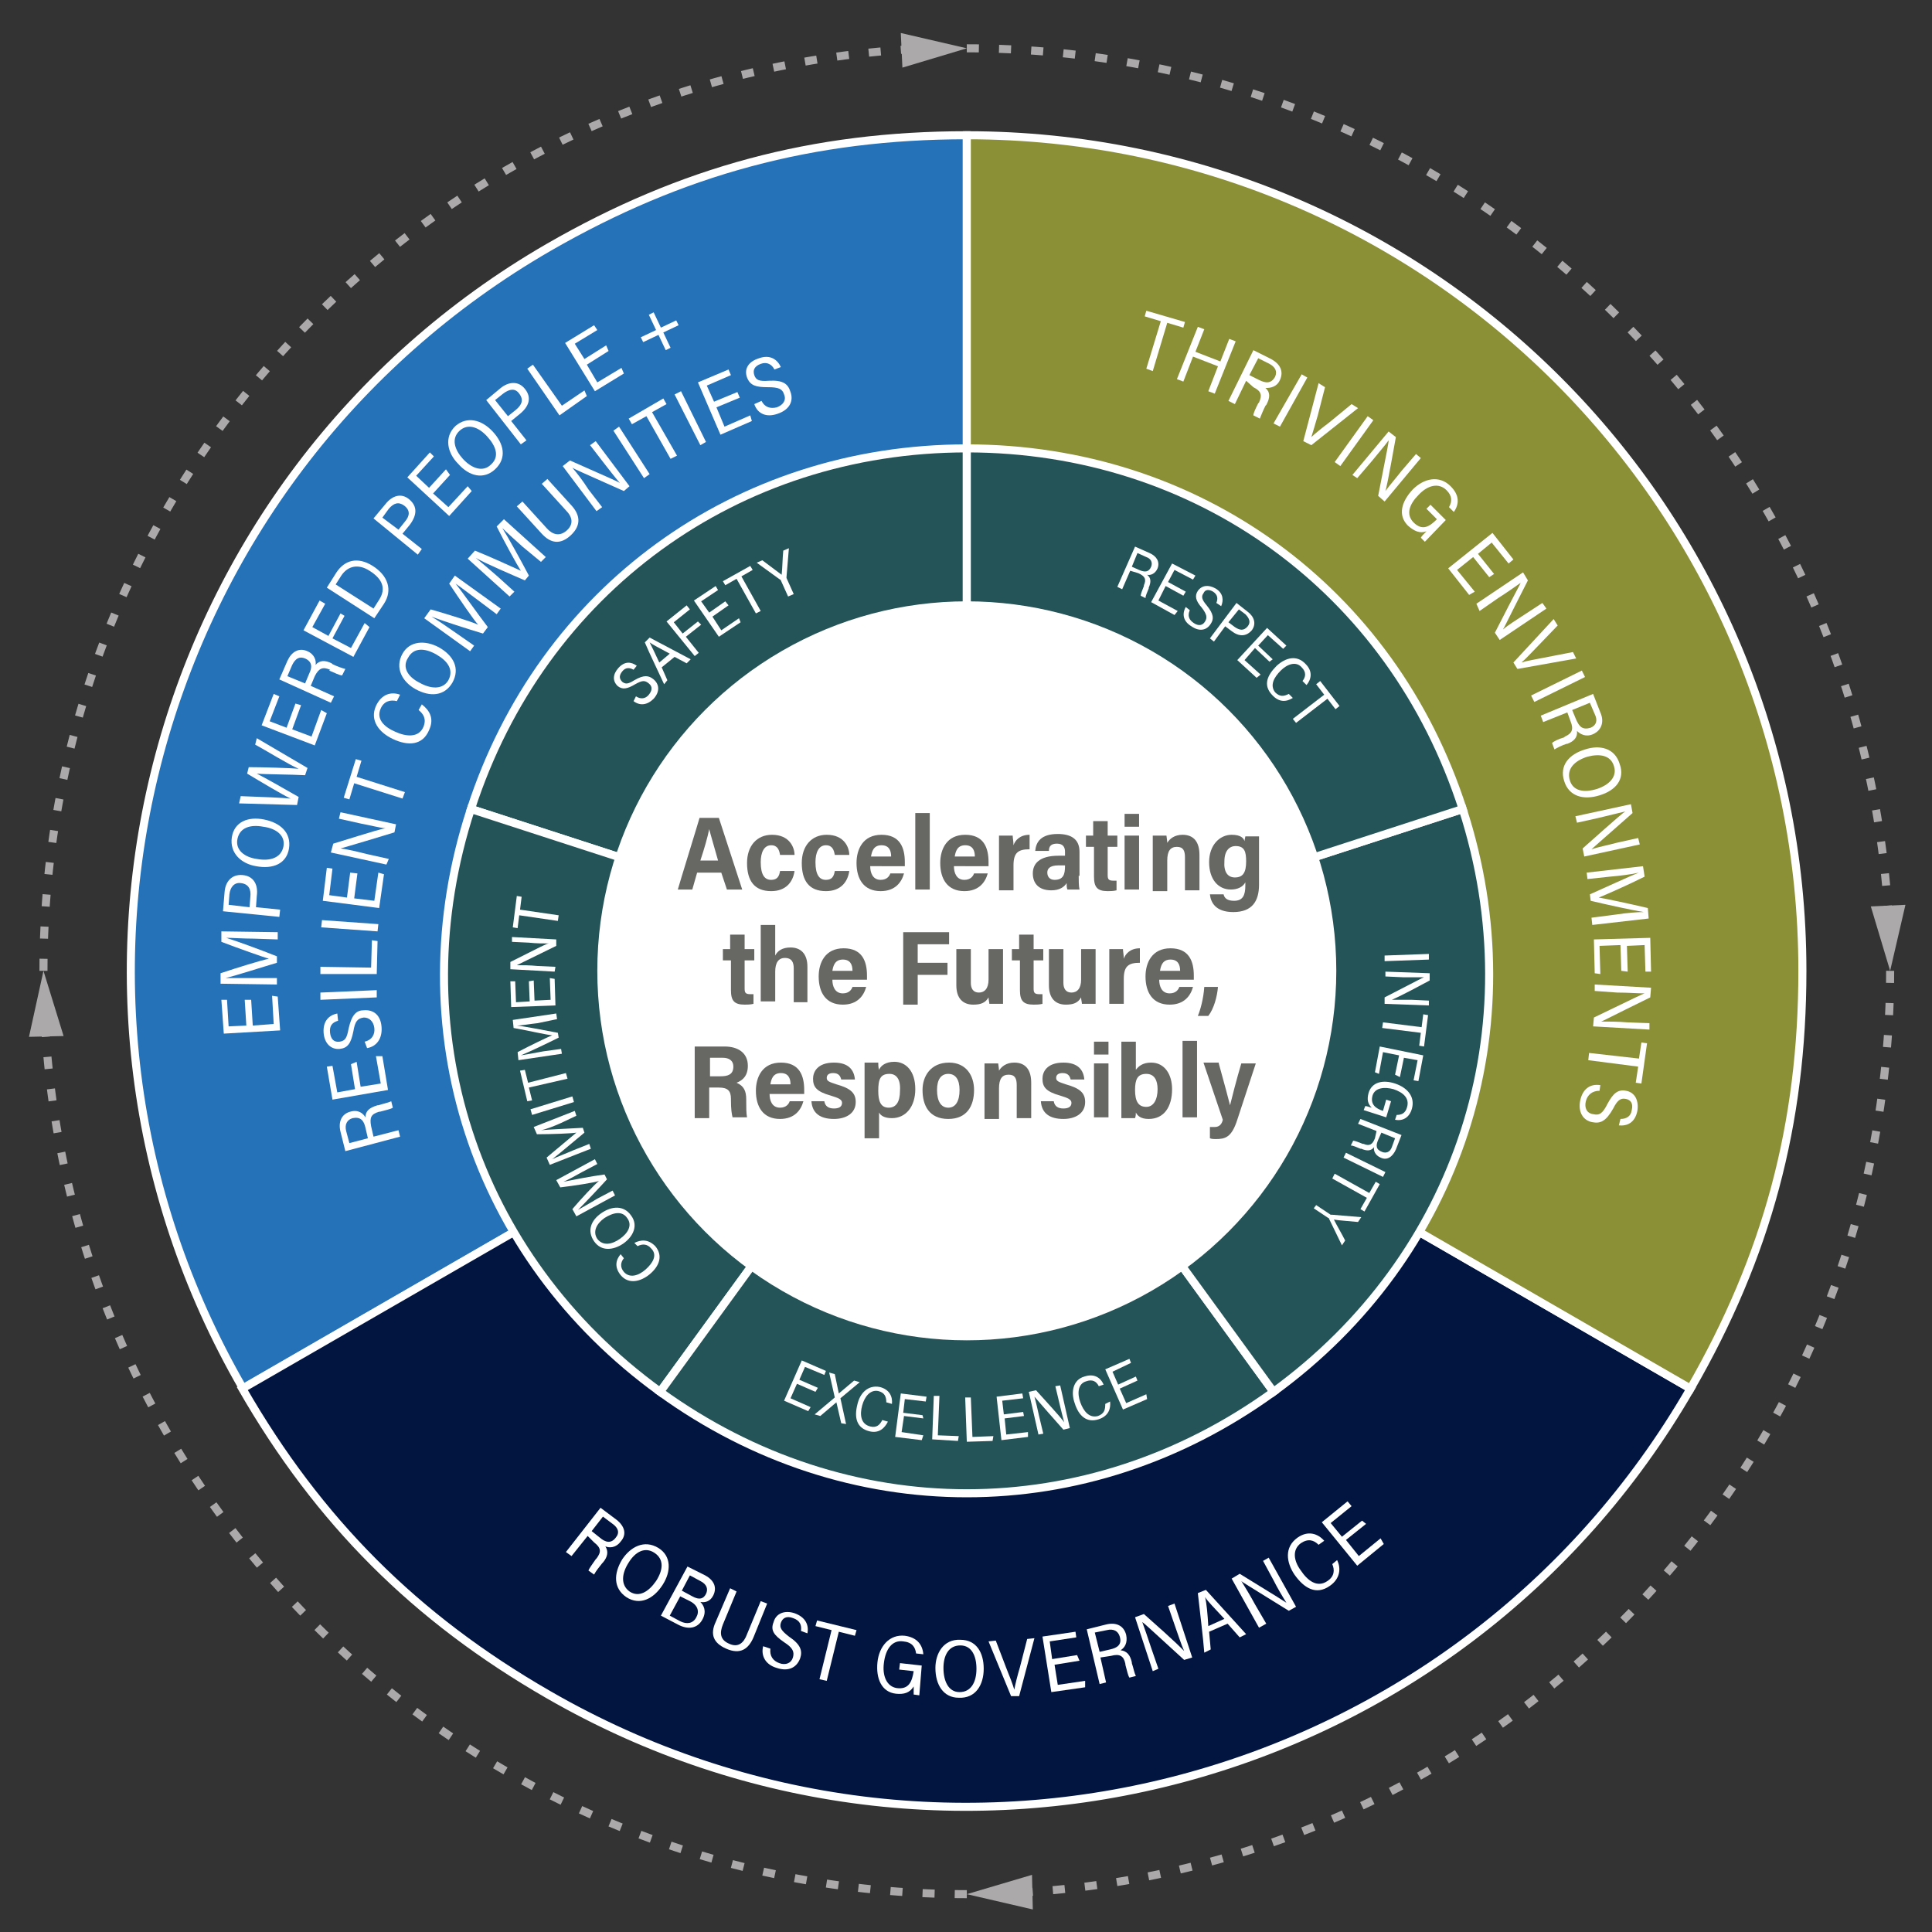 <?xml version="1.0" encoding="utf-8"?>
<!-- Generator: Adobe Illustrator 27.5.0, SVG Export Plug-In . SVG Version: 6.00 Build 0)  -->
<svg version="1.1" id="Layer_1" xmlns="http://www.w3.org/2000/svg" xmlns:xlink="http://www.w3.org/1999/xlink" x="0px" y="0px"
	 viewBox="0 0 240 240" style="enable-background:new 0 0 240 240;" xml:space="preserve">
<rect x="0" y="0" width="240" height="240" fill="#333333" stroke="none"/>
<style type="text/css">
	.st0{fill:#2572B8;stroke:#FFFFFF;stroke-miterlimit:10;}
	.st1{fill:#021541;stroke:#FFFFFF;stroke-miterlimit:10;}
	.st2{fill:#8B9037;stroke:#FFFFFF;stroke-miterlimit:10;}
	.st3{fill:#245458;stroke:#FFFFFF;stroke-miterlimit:10;}
	.st4{fill:#FFFFFF;}
	.st5{fill:none;stroke:#ABA9A9;stroke-miterlimit:10;stroke-dasharray:1.5,2.5;}
	.st6{fill:#ABA9A9;}
	.st7{fill:#676864;}
</style>
<g>
	<path class="st0" d="M120.1,120.6l-89.9,51.9C1.5,122.9,18.5,59.4,68.2,30.7c16.5-9.5,32.8-13.9,51.9-13.9V120.6z"/>
	<path class="st1" d="M120.1,120.6l89.9,51.9c-28.7,49.7-92.2,66.7-141.9,38c-16.5-9.5-28.5-21.5-38-38L120.1,120.6z"/>
	<path class="st2" d="M120.1,120.6V16.8c57.4,0,103.8,46.5,103.8,103.8c0,19.1-4.4,35.4-13.9,51.9L120.1,120.6z"/>
	<g>
		<path class="st3" d="M120.1,120.5l-61.6-20c8.8-27.2,33-44.8,61.6-44.8V120.5z"/>
	</g>
	<g>
		<path class="st3" d="M120.1,120.5l-38.1,52.4c-23.2-16.8-32.4-45.2-23.5-72.4L120.1,120.5z"/>
	</g>
	<g>
		<path class="st3" d="M120.1,120.5l38.1,52.4c-23.2,16.8-53,16.8-76.2,0L120.1,120.5z"/>
	</g>
	<g>
		<path class="st3" d="M120.1,120.5l61.6-20c8.8,27.2-0.4,55.6-23.5,72.4L120.1,120.5z"/>
	</g>
	<g>
		<path class="st3" d="M120.1,120.5V55.7c28.6,0,52.8,17.5,61.6,44.8L120.1,120.5z"/>
	</g>
	<circle class="st4" cx="120.1" cy="120.6" r="45.9"/>
	<g>
		<path class="st4" d="M144.2,39.9l-2-0.6l0.2-0.7l4.8,1.4l-0.2,0.7l-2-0.6l-1.8,6l-0.8-0.3L144.2,39.9z"/>
		<path class="st4" d="M148.8,40.6l0.8,0.3l-1.1,2.8l3.1,1.2l1.1-2.8l0.8,0.3l-2.6,6.5l-0.8-0.3l1.2-3.1l-3.1-1.2l-1.2,3.1l-0.8-0.3
			L148.8,40.6z"/>
		<path class="st4" d="M154.8,47.3l-1.4,2.9l-0.8-0.4l3.1-6.3l2.2,1.1c1.1,0.6,1.6,1.5,1.1,2.6c-0.4,0.9-1.2,1-1.8,1
			c0.6,0.5,0.6,1.2,0.1,2.1l-0.1,0.1c-0.3,0.6-0.5,1.1-0.7,1.6l-0.8-0.4c0-0.3,0.3-0.9,0.6-1.5l0.1-0.1c0.4-0.9,0.3-1.4-0.7-1.9
			L154.8,47.3z M155.2,46.6l1.2,0.6c0.8,0.4,1.5,0.5,2-0.4c0.3-0.7,0-1.2-0.7-1.6l-1.4-0.7L155.2,46.6z"/>
		<path class="st4" d="M162.4,46.9L159,53l-0.8-0.4l3.5-6.1L162.4,46.9z"/>
		<path class="st4" d="M161.9,54.8l1.9-7.2l0.8,0.5l-0.9,3.5c-0.3,1-0.6,2.1-0.8,2.7l0,0c0.4-0.4,1.4-1.2,2.2-1.8l2.8-2.3l0.8,0.5
			l-5.8,4.6L161.9,54.8z"/>
		<path class="st4" d="M170.6,52.2l-4.1,5.7l-0.7-0.5l4.1-5.7L170.6,52.2z"/>
		<path class="st4" d="M168,59l4.5-5.4l0.9,0.7c-1,5.6-1.2,6.4-1.3,6.7l0,0c0.6-0.8,1.3-1.6,2-2.5l1.8-2.1l0.6,0.5l-4.5,5.4
			l-0.8-0.7c1.2-6.1,1.3-6.6,1.3-6.9l0,0c-0.5,0.7-1.3,1.6-2.1,2.6l-1.8,2.1L168,59z"/>
		<path class="st4" d="M177,67.3l-0.5-0.5c0.1-0.2,0.3-0.4,0.7-0.8c-0.8,0.3-1.5,0-2.3-0.7c-1.3-1.3-0.8-3,0.6-4.5
			c1.4-1.4,3.3-1.8,4.7-0.4c1.1,1.1,1.1,2.2,0.4,3.2l-0.6-0.6c0.4-0.7,0.4-1.4-0.3-2.1c-1-1-2.4-0.6-3.5,0.6
			c-1.1,1.1-1.6,2.4-0.6,3.4c1.1,1.1,2,0.5,2.9-0.4l0,0l-1.3-1.3l0.5-0.5l1.9,1.9L177,67.3z"/>
		<path class="st4" d="M185,71.7l-2-2.5l-2,1.6l2.2,2.7l-0.7,0.4l-2.6-3.3l5.5-4.4l2.6,3.3l-0.6,0.5l-2.1-2.6l-1.7,1.4l2,2.5
			L185,71.7z"/>
		<path class="st4" d="M183.4,75l5.8-3.9l0.6,1c-2.6,5.1-2.9,5.8-3.1,6.1l0,0c0.7-0.6,1.7-1.2,2.6-1.8l2.3-1.5l0.5,0.7l-5.8,3.9
			l-0.6-0.9c2.8-5.5,3.1-5.9,3.2-6.2l0,0c-0.7,0.5-1.7,1.2-2.8,1.9l-2.3,1.6L183.4,75z"/>
		<path class="st4" d="M188,82.3l5-5.4l0.5,0.8l-2.5,2.6c-0.7,0.7-1.5,1.6-2,2l0,0c0.6-0.2,1.8-0.4,2.8-0.6l3.6-0.7l0.4,0.8
			l-7.3,1.3L188,82.3z"/>
		<path class="st4" d="M196.9,84.1l-6.3,3.1l-0.4-0.8l6.3-3.1L196.9,84.1z"/>
		<path class="st4" d="M194.7,88.5l-3,1.2l-0.3-0.8l6.5-2.7l0.9,2.3c0.5,1.1,0.2,2.2-0.9,2.7c-0.9,0.4-1.6,0-2-0.4
			c0.1,0.8-0.4,1.3-1.2,1.6l-0.1,0c-0.6,0.2-1.2,0.5-1.5,0.7l-0.3-0.8c0.2-0.2,0.8-0.5,1.5-0.7l0.1-0.1c0.9-0.4,1.1-0.9,0.7-1.9
			L194.7,88.5z M195.3,88.2l0.5,1.2c0.4,0.9,0.8,1.3,1.8,1c0.7-0.3,0.9-0.9,0.5-1.7l-0.6-1.4L195.3,88.2z"/>
		<path class="st4" d="M198.7,98.8c-1.9,0.6-3.8,0.2-4.4-1.8c-0.6-1.9,0.6-3.3,2.6-3.9c1.8-0.6,3.7-0.2,4.3,1.8
			C201.9,96.8,200.7,98.2,198.7,98.8z M197.2,94c-1.6,0.5-2.6,1.5-2.2,2.9c0.4,1.4,1.8,1.6,3.4,1.1c1.5-0.5,2.5-1.5,2.1-2.8
			C200.1,93.8,198.7,93.6,197.2,94z"/>
		<path class="st4" d="M195.7,101.4l6.9-1.5l0.2,1.1c-4.3,3.8-4.9,4.3-5.1,4.5l0,0c0.9-0.3,2-0.5,3.1-0.8l2.7-0.6l0.2,0.8l-6.9,1.5
			l-0.2-1c4.6-4.1,5-4.4,5.3-4.6l0,0c-0.9,0.2-2,0.5-3.3,0.8l-2.7,0.6L195.7,101.4z"/>
		<path class="st4" d="M200.8,113.6c1.3-0.2,2.6-0.3,3.4-0.3l0,0c-1.3-0.2-4.5-0.9-6.6-1.4l-0.1-0.8c1.6-0.7,4.8-2.2,6.1-2.7l0,0
			c-0.8,0.2-2.4,0.4-3.6,0.5l-2.8,0.3l-0.1-0.8l7-0.8l0.2,1.3c-2,1-4.7,2.2-5.7,2.6l0,0c0.7,0.1,4,0.8,6.1,1.3l0.1,1.3l-7,0.8
			l-0.1-0.9L200.8,113.6z"/>
		<path class="st4" d="M201.4,120.6l-0.1-3.2l-2.6,0.1l0.1,3.5l-0.7-0.1l-0.1-4.2l7-0.2l0.1,4.2l-0.7,0l-0.1-3.3l-2.2,0.1l0.1,3.2
			L201.4,120.6z"/>
		<path class="st4" d="M198.1,122.3l7,0.4l-0.1,1.2c-5.1,2.5-5.8,2.9-6.1,3l0,0c0.9,0,2.1,0,3.2,0.1l2.8,0.1l0,0.8l-7-0.4l0.1-1.1
			c5.6-2.7,6-2.9,6.3-3l0,0c-0.9,0-2.1-0.1-3.4-0.1l-2.8-0.2L198.1,122.3z"/>
		<path class="st4" d="M203.6,131.5l0.3-2l0.7,0.1l-0.7,5l-0.7-0.1l0.3-2l-6.2-0.8l0.1-0.9L203.6,131.5z"/>
		<path class="st4" d="M198.7,135.5c-0.9,0-1.5,0.5-1.7,1.3c-0.2,0.8,0.1,1.5,0.9,1.6c0.8,0.2,1.2-0.1,1.8-1.3
			c0.7-1.3,1.3-1.8,2.3-1.6c1.1,0.2,1.6,1.2,1.4,2.5c-0.3,1.5-1.3,1.9-2.3,1.8l0.2-0.8c0.7,0,1.3-0.3,1.4-1.1
			c0.2-0.8-0.1-1.3-0.8-1.4c-0.6-0.1-1,0.2-1.5,1.2c-0.9,1.6-1.6,1.9-2.6,1.7c-1.1-0.2-1.8-1.2-1.5-2.7c0.3-1.4,1.2-2.1,2.5-1.9
			L198.7,135.5z"/>
	</g>
	<g>
		<path class="st4" d="M46.4,141.2l3.1-0.8l0.2,0.8l-6.8,1.8l-0.6-2.4c-0.3-1.2,0.1-2.2,1.2-2.5c1-0.3,1.6,0.2,1.9,0.7
			c0-0.8,0.5-1.2,1.5-1.5l0.1,0c0.6-0.2,1.2-0.3,1.6-0.5l0.2,0.8c-0.3,0.2-0.9,0.3-1.6,0.5l-0.1,0c-1,0.3-1.2,0.7-1,1.8L46.4,141.2z
			 M45.7,141.4l-0.3-1.3c-0.2-0.9-0.6-1.4-1.6-1.2c-0.7,0.2-1,0.8-0.8,1.6l0.4,1.5L45.7,141.4z"/>
		<path class="st4" d="M44.3,131.9l0.5,3.1l2.5-0.4l-0.6-3.4l0.8,0l0.7,4.2l-6.9,1.2l-0.7-4.1l0.7-0.1l0.6,3.3l2.2-0.4l-0.5-3.1
			L44.3,131.9z"/>
		<path class="st4" d="M45.3,129.4c0.9-0.2,1.3-0.9,1.2-1.7c-0.1-0.8-0.6-1.3-1.3-1.3c-0.8,0.1-1.1,0.5-1.3,1.7
			c-0.3,1.5-0.7,2.1-1.7,2.2c-1.1,0.1-1.9-0.7-2-2c-0.1-1.5,0.7-2.2,1.7-2.4l0.1,0.9c-0.7,0.2-1.1,0.6-1,1.5
			c0.1,0.8,0.5,1.2,1.2,1.1c0.7-0.1,0.9-0.5,1.1-1.6c0.4-1.8,1-2.3,1.9-2.3c1.2-0.1,2.1,0.6,2.2,2.1c0.1,1.4-0.6,2.4-1.8,2.6
			L45.3,129.4z"/>
		<path class="st4" d="M39.8,123.3l7-0.3l0,0.9l-7,0.3L39.8,123.3z"/>
		<path class="st4" d="M39.8,121l0-0.9l6.3,0.1l0.1-3.4l0.7,0.1l-0.1,4.1L39.8,121z"/>
		<path class="st4" d="M40,114.3l7,0.5l-0.1,0.9l-7-0.5L40,114.3z"/>
		<path class="st4" d="M44.4,108.5l-0.4,3.1l2.5,0.3l0.5-3.5l0.7,0.2l-0.6,4.2l-7-0.9l0.5-4.1l0.7,0.1l-0.4,3.3l2.2,0.3l0.4-3.1
			L44.4,108.5z"/>
		<path class="st4" d="M48,107.4l-6.9-1.5l0.3-1.1c5.5-1.7,6.2-1.9,6.5-1.9l0,0c-0.9-0.1-2-0.4-3.1-0.6l-2.7-0.6l0.2-0.8l6.9,1.5
			l-0.2,1c-5.9,1.8-6.4,1.9-6.7,2l0,0c0.9,0.1,2.1,0.4,3.3,0.7l2.7,0.6L48,107.4z"/>
		<path class="st4" d="M44,97.3l-0.6,2l-0.7-0.2l1.5-4.8l0.7,0.2l-0.6,2l6,1.9L50,99.2L44,97.3z"/>
		<path class="st4" d="M52.4,87.5c0.9,0.7,1.6,1.7,0.9,3.2c-0.8,1.9-2.6,2-4.5,1.1c-1.7-0.8-2.9-2.3-2.1-4.1c0.7-1.5,1.9-1.8,3-1.4
			l-0.4,0.8c-0.8-0.2-1.6,0-2,0.9c-0.6,1.3,0.4,2.3,1.8,2.9c1.3,0.6,2.9,0.8,3.5-0.6c0.4-1,0-1.6-0.6-2.1L52.4,87.5z"/>
		<path class="st4" d="M54.5,80.4c1.8,1,2.7,2.6,1.7,4.4c-1,1.7-2.8,1.8-4.6,0.8C50,84.7,49,83,50,81.2
			C50.9,79.6,52.8,79.5,54.5,80.4z M52.1,84.8c1.4,0.8,2.9,0.9,3.6-0.3c0.7-1.3-0.1-2.4-1.5-3.2c-1.4-0.8-2.8-0.9-3.5,0.4
			C49.9,82.9,50.7,84.1,52.1,84.8z"/>
		<path class="st4" d="M59.3,74.5c-1.1-0.8-2.1-1.6-2.7-2l0,0c0.8,1,2.7,3.7,4,5.4L60,78.7c-1.7-0.5-5.1-1.6-6.4-2.1l0,0
			c0.7,0.4,2,1.3,3,2l2.3,1.6l-0.5,0.7l-5.7-4.1l0.8-1.1c2.1,0.6,5,1.5,5.9,1.9l0,0c-0.5-0.5-2.4-3.3-3.6-5.1l0.7-1l5.7,4.1
			l-0.5,0.7L59.3,74.5z"/>
		<path class="st4" d="M64.9,67.9c-1-0.9-2-1.8-2.5-2.3l0,0c0.7,1.1,2.3,4,3.3,5.9l-0.5,0.6c-1.6-0.7-4.9-2.1-6.1-2.8l0,0
			c0.6,0.5,1.8,1.5,2.7,2.3l2.1,1.9l-0.6,0.6l-5.2-4.7l0.9-1c2,0.8,4.8,2.1,5.7,2.5l0,0c-0.4-0.6-2-3.5-3-5.5l0.9-0.9l5.2,4.7
			l-0.6,0.6L64.9,67.9z"/>
		<path class="st4" d="M64.9,62.3l3,3.3c0.7,0.8,1.6,1.1,2.5,0.3c0.9-0.8,0.7-1.7-0.1-2.5l-3-3.3l0.7-0.6l3,3.3
			c1,1.1,1.3,2.4-0.1,3.7c-1.3,1.2-2.5,1-3.6-0.2l-3.1-3.4L64.9,62.3z"/>
		<path class="st4" d="M74.1,63.5l-4.2-5.6l0.9-0.7c5.2,2.3,5.9,2.6,6.2,2.8l0,0c-0.6-0.7-1.3-1.6-2-2.5l-1.7-2.2l0.7-0.5l4.2,5.6
			L77.5,61c-5.6-2.5-6.1-2.7-6.4-2.9l0,0c0.6,0.7,1.3,1.6,2,2.7l1.7,2.2L74.1,63.5z"/>
		<path class="st4" d="M76.9,53l3.8,5.9l-0.7,0.5l-3.8-5.9L76.9,53z"/>
		<path class="st4" d="M80.3,51.7l-1.8,1l-0.4-0.7l4.3-2.5l0.4,0.7l-1.8,1l3.1,5.4l-0.8,0.4L80.3,51.7z"/>
		<path class="st4" d="M84.6,48.6l3.1,6.3L87,55.3L83.8,49L84.6,48.6z"/>
		<path class="st4" d="M91.9,49.4L89,50.6l1,2.4l3.2-1.4l0.2,0.7L89.5,54l-2.8-6.5l3.8-1.6l0.3,0.7l-3,1.3l0.9,2l2.9-1.2L91.9,49.4z
			"/>
		<path class="st4" d="M94.6,49.8c0.4,0.8,1.1,1,1.9,0.8c0.8-0.3,1.2-0.9,0.9-1.6c-0.2-0.7-0.7-0.9-2-0.9c-1.5,0-2.2-0.2-2.6-1.2
			c-0.4-1.1,0.2-2,1.5-2.4c1.4-0.5,2.3,0.2,2.7,1.1l-0.8,0.3c-0.3-0.6-0.9-1-1.7-0.7c-0.8,0.3-1,0.8-0.8,1.4
			c0.2,0.6,0.6,0.8,1.8,0.7c1.8-0.1,2.4,0.4,2.7,1.4c0.4,1.1-0.1,2.2-1.6,2.7c-1.4,0.5-2.5,0-2.9-1.2L94.6,49.8z"/>
	</g>
	<g>
		<path class="st4" d="M31.2,124.2l0.2,3.2l2.6-0.2l-0.2-3.5l0.7,0.1l0.3,4.2l-7,0.4l-0.3-4.2l0.7,0l0.2,3.3l2.2-0.1l-0.2-3.2
			L31.2,124.2z"/>
		<path class="st4" d="M31.5,116.6c-1.3,0-2.6-0.1-3.4-0.1l0,0c1.3,0.4,4.3,1.5,6.3,2.3l0,0.8c-1.7,0.5-5.1,1.6-6.4,1.9v0
			c0.8,0,2.4,0,3.6,0l2.8,0l0,0.8l-7-0.1l0-1.3c2.1-0.7,5-1.6,6-1.8l0,0c-0.7-0.2-3.8-1.3-5.9-2.1l0-1.3l7,0.1l0,0.9L31.5,116.6z"/>
		<path class="st4" d="M27.7,113.2l0.2-2.4c0.1-1.3,0.9-2.2,2.2-2.1c1.4,0.1,2,1.2,1.8,2.6l-0.1,1.4l3,0.3l-0.1,0.9L27.7,113.2z
			 M31,112.7l0.1-1.3c0.1-0.9-0.2-1.6-1.2-1.7c-0.8-0.1-1.3,0.5-1.4,1.4l-0.1,1.3L31,112.7z"/>
		<path class="st4" d="M32.8,101.8c2,0.4,3.4,1.6,3.1,3.6c-0.3,1.9-2,2.6-4.1,2.2c-1.8-0.3-3.3-1.6-3-3.6
			C29.1,102.1,30.8,101.4,32.8,101.8z M31.9,106.7c1.6,0.3,3-0.1,3.3-1.5c0.3-1.4-0.9-2.3-2.5-2.5c-1.6-0.3-2.9,0.1-3.2,1.5
			C29.2,105.6,30.4,106.5,31.9,106.7z"/>
		<path class="st4" d="M36.9,100l-7.2-0.2l0.2-0.9c3,0.1,5.1,0.2,6.2,0.3l0,0c-0.9-0.4-3.9-2.2-5.4-3.1l0.2-0.8
			c1.6,0,5.2,0.1,6.2,0.2l0,0c-1.2-0.5-4.1-2.3-5.4-3l0.2-0.8l6.3,3.7l-0.3,0.9c-1.7-0.1-5-0.1-6-0.2l0,0c1,0.5,3.8,2.1,5.2,2.9
			L36.9,100z"/>
		<path class="st4" d="M37.4,87.6l-1.1,3l2.4,0.9l1.2-3.3l0.7,0.4l-1.5,4l-6.6-2.5l1.5-3.9l0.7,0.3l-1.2,3.1l2.1,0.8l1.1-3
			L37.4,87.6z"/>
		<path class="st4" d="M38.6,85.2l2.9,1.3l-0.4,0.8l-6.4-2.9l1-2.3c0.5-1.1,1.4-1.7,2.5-1.2c0.9,0.4,1.1,1.2,1,1.7
			c0.5-0.6,1.2-0.6,2-0.2l0.1,0.1c0.6,0.3,1.2,0.5,1.6,0.6l-0.4,0.8c-0.3,0-0.9-0.3-1.6-0.6L41,83.2c-0.9-0.4-1.4-0.2-1.9,0.8
			L38.6,85.2z M37.9,84.9l0.5-1.2c0.4-0.8,0.4-1.5-0.5-1.9c-0.7-0.3-1.2,0-1.6,0.8l-0.6,1.4L37.9,84.9z"/>
		<path class="st4" d="M42.8,76.5l-1.5,2.8l2.3,1.2l1.7-3.1l0.6,0.5l-2,3.7l-6.2-3.3l2-3.7l0.7,0.4l-1.6,2.9l2,1.1l1.5-2.8
			L42.8,76.5z"/>
		<path class="st4" d="M40.6,73l1.2-1.9c1-1.5,2.6-2,4.5-0.8c1.9,1.2,2.5,3,1.4,4.7l-1.2,1.8L40.6,73z M46.4,75.6l0.7-1.1
			c0.9-1.4,0.4-2.6-1.2-3.6c-1.4-0.9-2.7-0.6-3.5,0.6l-0.7,1.1L46.4,75.6z"/>
		<path class="st4" d="M46.4,64.4l1.5-1.8c0.8-1,1.9-1.4,2.9-0.6c1.1,0.9,1,2,0.1,3.2l-0.9,1.1l2.4,1.9l-0.5,0.7L46.4,64.4z
			 M49.5,65.8l0.8-1c0.6-0.7,0.7-1.4-0.1-2c-0.7-0.5-1.3-0.3-1.9,0.4l-0.8,1.1L49.5,65.8z"/>
		<path class="st4" d="M55.9,59l-2.1,2.3l1.9,1.7l2.4-2.6l0.5,0.6l-2.8,3.1l-5.2-4.8l2.8-3.1l0.5,0.5l-2.2,2.4l1.6,1.5l2.1-2.3
			L55.9,59z"/>
		<path class="st4" d="M61.2,53.6c1.4,1.5,1.8,3.3,0.3,4.7c-1.4,1.3-3.2,0.9-4.6-0.7c-1.3-1.3-1.8-3.3-0.3-4.7
			C58,51.7,59.8,52.1,61.2,53.6z M57.5,57c1.1,1.2,2.5,1.7,3.5,0.7c1.1-1,0.6-2.3-0.5-3.5c-1.1-1.2-2.4-1.6-3.4-0.7
			C56,54.5,56.5,55.9,57.5,57z"/>
		<path class="st4" d="M60.4,49.7l1.8-1.5c1-0.8,2.2-0.9,3,0.1c0.9,1.1,0.5,2.2-0.6,3.1l-1.1,0.9l1.9,2.4l-0.7,0.5L60.4,49.7z
			 M63.1,51.7l1-0.8c0.7-0.6,1-1.2,0.4-2c-0.5-0.7-1.2-0.6-2,0l-1,0.8L63.1,51.7z"/>
		<path class="st4" d="M65.5,45.8l0.7-0.5l3.6,5.1l2.8-1.9l0.3,0.7l-3.4,2.4L65.5,45.8z"/>
		<path class="st4" d="M75.6,43.6l-2.7,1.7l1.3,2.2l3-1.8l0.3,0.7l-3.6,2.2l-3.7-6l3.6-2.2l0.4,0.6l-2.8,1.7l1.2,1.9l2.7-1.7
			L75.6,43.6z"/>
		<path class="st4" d="M81.2,38.8l0.9,1.9l1.9-0.9l0.3,0.6l-1.9,0.9l0.9,1.9l-0.6,0.3l-0.9-1.9l-1.9,0.9l-0.3-0.6l1.9-0.9l-0.9-1.9
			L81.2,38.8z"/>
	</g>
	<g>
		<path class="st4" d="M73,190.8l-2,2.5l-0.7-0.5l4.3-5.5l2,1.5c1,0.8,1.3,1.8,0.5,2.7c-0.6,0.8-1.4,0.8-1.9,0.6
			c0.4,0.6,0.3,1.3-0.3,2l-0.1,0.1c-0.4,0.5-0.8,1-1,1.4l-0.7-0.5c0.1-0.3,0.5-0.8,0.9-1.4l0.1-0.1c0.6-0.8,0.6-1.3-0.3-2L73,190.8z
			 M73.5,190.2l1,0.8c0.7,0.6,1.4,0.8,2,0c0.5-0.6,0.3-1.2-0.4-1.7l-1.2-0.9L73.5,190.2z"/>
		<path class="st4" d="M82.3,196.9c-1.1,1.7-2.8,2.6-4.5,1.5c-1.6-1.1-1.6-2.9-0.5-4.7c1-1.5,2.7-2.5,4.5-1.4
			C83.4,193.3,83.4,195.2,82.3,196.9z M78.1,194.1c-0.9,1.4-1,2.8,0.1,3.6c1.2,0.8,2.4,0,3.3-1.3c0.9-1.4,1-2.7-0.2-3.5
			C80.1,192.1,78.9,192.8,78.1,194.1z"/>
		<path class="st4" d="M85.4,194.6l2.2,1.1c1.1,0.6,1.5,1.5,1,2.5c-0.4,0.8-1.1,0.9-1.6,0.8c0.4,0.4,0.8,1.1,0.3,2.1
			c-0.6,1.2-1.8,1.4-3.1,0.7l-2.1-1.1L85.4,194.6z M83.2,200.7l1.3,0.7c0.8,0.4,1.6,0.3,2-0.5c0.4-0.7,0.2-1.5-0.8-2l-1.2-0.6
			L83.2,200.7z M86,198.3c0.9,0.5,1.4,0.3,1.7-0.3c0.3-0.6,0.1-1.2-0.7-1.6l-1.3-0.7l-1,1.9L86,198.3z"/>
		<path class="st4" d="M91.5,197.7l-1.7,4.1c-0.4,1-0.4,1.9,0.8,2.4c1.1,0.5,1.8-0.1,2.2-1.2l1.7-4.1l0.8,0.3l-1.7,4.2
			c-0.6,1.4-1.6,2.2-3.4,1.4c-1.6-0.7-2-1.8-1.3-3.3l1.8-4.2L91.5,197.7z"/>
		<path class="st4" d="M95.7,204.8c-0.1,0.9,0.3,1.5,1.1,1.8c0.8,0.3,1.5,0,1.7-0.7c0.2-0.7,0-1.2-1.1-1.9c-1.3-0.9-1.7-1.5-1.3-2.5
			c0.3-1.1,1.4-1.5,2.6-1.1c1.4,0.5,1.8,1.5,1.6,2.5l-0.8-0.3c0.1-0.7-0.1-1.3-1-1.6c-0.8-0.3-1.3,0-1.5,0.6c-0.2,0.6,0.1,1,1,1.7
			c1.5,1,1.7,1.8,1.4,2.7c-0.4,1.1-1.4,1.7-2.9,1.2c-1.4-0.4-2-1.5-1.7-2.7L95.7,204.8z"/>
		<path class="st4" d="M103.3,202.5l-2-0.5l0.2-0.7l4.9,1.2l-0.2,0.7l-2-0.5l-1.5,6.1l-0.9-0.2L103.3,202.5z"/>
		<path class="st4" d="M114.2,210.6l-0.7-0.1c0-0.2,0-0.5,0-1c-0.5,0.8-1.2,1-2.2,0.9c-1.8-0.2-2.5-1.9-2.3-3.9
			c0.2-2,1.5-3.5,3.4-3.3c1.5,0.2,2.2,1.1,2.3,2.3l-0.9-0.1c-0.1-0.8-0.5-1.4-1.6-1.5c-1.4-0.2-2.2,1-2.4,2.7
			c-0.2,1.5,0.3,2.9,1.6,3.1c1.5,0.2,1.9-0.8,2.1-2.1l0,0l-1.8-0.2l0.1-0.8l2.7,0.3L114.2,210.6z"/>
		<path class="st4" d="M122.2,207.3c0,2-1,3.7-3.1,3.6c-1.9,0-2.9-1.6-2.9-3.7c0-1.8,1-3.6,3.1-3.5
			C121.3,203.7,122.2,205.3,122.2,207.3z M117.2,207.2c0,1.6,0.6,3,2,3c1.4,0,2.1-1.2,2.1-2.9c0-1.6-0.6-2.9-2-2.9
			C117.8,204.4,117.2,205.7,117.2,207.2z"/>
		<path class="st4" d="M125.6,210.7l-2.8-6.8l0.9-0.1l1.3,3.4c0.4,1,0.8,2,1,2.7l0,0c0.1-0.6,0.4-1.8,0.7-2.8l0.9-3.5l0.9-0.1
			l-1.9,7.2L125.6,210.7z"/>
		<path class="st4" d="M134.1,206.3l-3.1,0.5l0.4,2.5l3.4-0.5l0,0.8l-4.2,0.6l-1.1-6.9l4.1-0.6l0.1,0.7l-3.3,0.5l0.3,2.2l3.1-0.5
			L134.1,206.3z"/>
		<path class="st4" d="M136.7,205.9l0.7,3.1l-0.8,0.2l-1.6-6.8l2.4-0.6c1.2-0.3,2.2,0.1,2.5,1.3c0.2,1-0.2,1.6-0.7,1.9
			c0.8,0.1,1.2,0.6,1.4,1.5l0,0.1c0.2,0.6,0.3,1.2,0.5,1.6l-0.8,0.2c-0.2-0.3-0.3-0.9-0.5-1.6l0-0.1c-0.2-1-0.7-1.3-1.8-1
			L136.7,205.9z M136.6,205.2l1.3-0.3c0.9-0.2,1.5-0.6,1.2-1.6c-0.2-0.7-0.8-1-1.6-0.8l-1.5,0.3L136.6,205.2z"/>
		<path class="st4" d="M143.2,207.6l-2.2-6.7l1.1-0.4c4.3,3.8,4.8,4.4,5,4.6l0,0c-0.4-0.9-0.7-1.9-1.1-3l-0.9-2.6l0.8-0.3l2.2,6.7
			l-1,0.3c-4.6-4.2-4.9-4.5-5.2-4.7l0,0c0.3,0.8,0.7,2,1.1,3.2l0.9,2.6L143.2,207.6z"/>
		<path class="st4" d="M150.2,202.7l0.2,2.2l-0.8,0.4c-0.1-1.5-0.6-5.6-0.8-7.4l1-0.4l5,5.5l-0.8,0.4l-1.5-1.7L150.2,202.7z
			 M152.1,201.1c-1.3-1.4-2.1-2.2-2.4-2.7l0,0c0.2,0.8,0.3,2,0.4,3.6L152.1,201.1z"/>
		<path class="st4" d="M156.4,202.2l-3.4-6.1l1-0.6c4.9,3,5.5,3.4,5.8,3.6l0,0c-0.5-0.8-1.1-1.8-1.6-2.8l-1.3-2.4l0.7-0.4l3.4,6.1
			l-0.9,0.5c-5.3-3.3-5.7-3.5-5.9-3.7l0,0c0.5,0.8,1.1,1.8,1.7,2.9l1.4,2.4L156.4,202.2z"/>
		<path class="st4" d="M166.1,193.8c0.5,1,0.4,2.3-0.9,3.2c-1.7,1.2-3.2,0.3-4.4-1.4c-1-1.5-1.3-3.4,0.4-4.6
			c1.3-0.9,2.5-0.5,3.3,0.4l-0.7,0.5c-0.6-0.6-1.3-0.8-2.2-0.2c-1.1,0.8-0.9,2.2,0,3.4c0.8,1.2,2,2.2,3.3,1.3
			c0.9-0.6,0.9-1.4,0.6-2.1L166.1,193.8z"/>
		<path class="st4" d="M169.7,189.3l-2.5,2l1.6,2l2.7-2.2l0.4,0.7l-3.3,2.7l-4.4-5.4l3.2-2.6l0.5,0.6l-2.6,2.1l1.4,1.7l2.5-2
			L169.7,189.3z"/>
	</g>
	<g>
		<path class="st4" d="M79,86.5c0.6,0.4,1.2,0.3,1.6-0.2c0.4-0.5,0.5-1,0-1.4c-0.5-0.4-0.8-0.4-1.7,0.1c-1,0.6-1.6,0.7-2.2,0.2
			c-0.6-0.6-0.6-1.4,0.1-2.2c0.8-0.9,1.6-0.8,2.3-0.3l-0.4,0.5c-0.5-0.3-1-0.3-1.4,0.2c-0.4,0.5-0.4,0.9,0,1.3
			c0.4,0.3,0.7,0.3,1.5-0.2c1.2-0.7,1.8-0.6,2.4-0.1c0.7,0.6,0.8,1.5,0,2.4c-0.8,0.8-1.7,0.9-2.5,0.3L79,86.5z"/>
		<path class="st4" d="M82.2,82.9l0.7,1.6L82.5,85c-0.5-1.1-1.9-4-2.4-5.2l0.6-0.6l5.1,2.7l-0.5,0.5l-1.5-0.8L82.2,82.9z M83.2,81.2
			c-1.3-0.7-2.1-1.1-2.5-1.4l0,0c0.3,0.6,0.7,1.4,1.2,2.5L83.2,81.2z"/>
		<path class="st4" d="M82.8,77.2l2.5-2l0.4,0.5l-2,1.6l1.1,1.4l1.9-1.5l0.4,0.4l-1.9,1.5l1.6,2l-0.5,0.4L82.8,77.2z"/>
		<path class="st4" d="M90.5,75.2l-2,1.4l1.1,1.7l2.2-1.5l0.2,0.5l-2.7,1.8l-3.1-4.5l2.7-1.8l0.3,0.5l-2.1,1.4l1,1.4l2-1.4
			L90.5,75.2z"/>
		<path class="st4" d="M91.5,71.9l-1.4,0.8l-0.3-0.5l3.4-1.9l0.3,0.5l-1.4,0.8l2.4,4.3l-0.6,0.3L91.5,71.9z"/>
		<path class="st4" d="M97.9,74.1l-0.9-2c0-0.1-0.1-0.1-0.1-0.1L94,69.9l0.7-0.3c0.8,0.6,2,1.5,2.4,1.8c0.1-0.9,0.1-2,0.2-3l0.7-0.3
			l-0.3,3.6c0,0,0,0.1,0,0.1l0.9,2L97.9,74.1z"/>
	</g>
	<g>
		<path class="st4" d="M78.8,154.4c0.8-0.4,1.7-0.5,2.6,0.4c1,1.2,0.5,2.5-0.7,3.5c-1.1,0.9-2.6,1.3-3.6,0.1c-0.8-1-0.6-1.9,0-2.6
			l0.4,0.5c-0.4,0.5-0.5,1.1,0,1.7c0.7,0.8,1.8,0.5,2.7-0.3c0.9-0.8,1.5-1.8,0.7-2.6c-0.5-0.6-1.1-0.6-1.7-0.3L78.8,154.4z"/>
		<path class="st4" d="M74.7,150.7c1.3-0.9,2.8-1,3.7,0.3c0.9,1.2,0.3,2.6-1,3.5c-1.2,0.8-2.7,1-3.6-0.3
			C72.9,152.9,73.4,151.6,74.7,150.7z M77,153.9c1-0.7,1.6-1.7,0.9-2.6c-0.6-0.9-1.7-0.7-2.8,0c-1,0.7-1.5,1.7-0.9,2.6
			C74.9,154.8,76,154.6,77,153.9z"/>
		<path class="st4" d="M72.3,145.6c-0.9,0.5-1.8,1-2.3,1.2l0,0c1-0.2,3.5-0.7,5.1-0.9l0.3,0.6c-0.9,1-2.8,3-3.6,3.8l0,0
			c0.5-0.3,1.6-0.9,2.4-1.4l1.9-1l0.3,0.6l-4.8,2.6l-0.5-0.9c1.1-1.3,2.7-3,3.3-3.5l0,0c-0.5,0.2-3.1,0.6-4.8,0.8l-0.5-0.9l4.8-2.6
			l0.3,0.6L72.3,145.6z"/>
		<path class="st4" d="M69.7,139.5c-0.9,0.4-1.9,0.8-2.5,0.9l0,0c1-0.1,3.6-0.2,5.2-0.3l0.2,0.6c-1.1,0.9-3.2,2.7-4,3.3l0,0
			c0.6-0.3,1.7-0.7,2.6-1.1l2-0.8l0.2,0.6l-5.1,2l-0.4-0.9c1.3-1.1,3.1-2.6,3.7-3.1l0,0c-0.5,0.1-3.1,0.2-4.9,0.2l-0.4-0.9l5.1-2
			l0.2,0.6L69.7,139.5z"/>
		<path class="st4" d="M65.9,137.8l5.2-1.6l0.2,0.7l-5.2,1.6L65.9,137.8z"/>
		<path class="st4" d="M65.7,135.1l0.4,1.6l-0.6,0.1l-0.9-3.8l0.6-0.1l0.4,1.6l4.7-1.2l0.2,0.7L65.7,135.1z"/>
		<path class="st4" d="M66.8,127.1c-1,0.1-2,0.3-2.6,0.3l0,0c1,0.1,3.5,0.6,5.1,0.9l0.1,0.6c-1.2,0.6-3.7,1.8-4.7,2.2l0,0
			c0.6-0.1,1.8-0.3,2.8-0.5l2.2-0.3l0.1,0.6l-5.4,0.8l-0.1-1c1.5-0.8,3.6-1.8,4.3-2.1l0,0c-0.5,0-3.1-0.6-4.8-0.9l-0.1-1l5.4-0.8
			l0.1,0.7L66.8,127.1z"/>
		<path class="st4" d="M66.3,121.8l0.1,2.5l2-0.1l-0.1-2.7l0.6,0.1l0.1,3.3l-5.5,0.2l-0.1-3.2l0.6,0l0.1,2.6l1.7-0.1l-0.1-2.5
			L66.3,121.8z"/>
		<path class="st4" d="M68.9,120.7l-5.5-0.3l0-0.9c4-2,4.5-2.3,4.8-2.3l0,0c-0.7,0-1.6,0-2.5-0.1l-2.1-0.1l0-0.6l5.5,0.3l0,0.8
			c-4.3,2.1-4.7,2.3-4.9,2.4v0c0.7,0,1.6,0,2.6,0.1l2.2,0.1L68.9,120.7z"/>
		<path class="st4" d="M64.5,113.7l-0.2,1.6l-0.6-0.1l0.5-3.9l0.6,0.1l-0.2,1.6l4.8,0.7l-0.1,0.7L64.5,113.7z"/>
	</g>
	<g>
		<path class="st4" d="M101.3,172.9l-2.3-1l-0.8,1.8l2.5,1.1l-0.3,0.5l-3-1.3l2.2-5l3,1.3l-0.2,0.5l-2.4-1l-0.7,1.6l2.3,1
			L101.3,172.9z"/>
		<path class="st4" d="M104.5,176.8l-0.6-2.6l0,0l-2,1.7l-0.7-0.2l2.5-2.1l-0.7-3.1l0.7,0.2l0.5,2.4l0,0l1.9-1.6l0.7,0.2l-2.4,2
			l0.7,3.2L104.5,176.8z"/>
		<path class="st4" d="M110.3,176.6c-0.4,0.8-1.1,1.5-2.3,1.2c-1.6-0.4-1.9-1.7-1.5-3.3c0.3-1.4,1.3-2.5,2.8-2.2
			c1.2,0.3,1.6,1.2,1.5,2.1l-0.7-0.2c0-0.7-0.2-1.2-1-1.4c-1-0.2-1.7,0.7-2,1.8c-0.3,1.1-0.2,2.3,1,2.6c0.8,0.2,1.2-0.2,1.5-0.8
			L110.3,176.6z"/>
		<path class="st4" d="M114.7,176.2l-2.4-0.3l-0.3,2l2.7,0.4l-0.2,0.6l-3.3-0.4l0.7-5.4l3.2,0.4l-0.1,0.6l-2.6-0.3l-0.2,1.7l2.4,0.3
			L114.7,176.2z"/>
		<path class="st4" d="M116,173.4l0.7,0l-0.2,4.9l2.6,0.1l-0.1,0.6l-3.2-0.2L116,173.4z"/>
		<path class="st4" d="M119.9,173.6l0.7,0l0.2,4.9l2.6-0.1l-0.1,0.6l-3.2,0.1L119.9,173.6z"/>
		<path class="st4" d="M127.2,175.9l-2.4,0.3l0.2,2l2.7-0.3l0,0.6l-3.3,0.4l-0.6-5.4l3.2-0.4l0.1,0.6l-2.6,0.3l0.2,1.7l2.4-0.3
			L127.2,175.9z"/>
		<path class="st4" d="M129,178.2l-1.2-5.3l0.9-0.2c3,3.3,3.4,3.8,3.5,4l0,0c-0.2-0.7-0.4-1.6-0.6-2.4l-0.5-2.1l0.6-0.1l1.2,5.3
			l-0.8,0.2c-3.2-3.6-3.4-3.9-3.6-4.1l0,0c0.2,0.7,0.4,1.6,0.6,2.5l0.5,2.1L129,178.2z"/>
		<path class="st4" d="M137.9,174.1c0.1,0.9-0.2,1.8-1.4,2.2c-1.5,0.5-2.5-0.4-3-2c-0.5-1.4-0.2-2.9,1.2-3.3c1.2-0.4,2,0.1,2.4,1
			l-0.6,0.2c-0.3-0.6-0.8-0.9-1.6-0.6c-1,0.3-1.1,1.5-0.7,2.6c0.4,1.1,1.1,2,2.2,1.7c0.8-0.3,0.9-0.8,0.9-1.5L137.9,174.1z"/>
		<path class="st4" d="M141.3,171.5l-2.2,1l0.8,1.8l2.5-1.1l0.1,0.6l-3,1.3l-2.2-5l3-1.3l0.2,0.5l-2.3,1.1l0.7,1.6l2.2-1
			L141.3,171.5z"/>
	</g>
	<g>
		<path class="st4" d="M177.5,119.2l-5.5,0.2l0-0.7l5.5-0.2L177.5,119.2z"/>
		<path class="st4" d="M172.1,120.7l5.5,0.2l0,0.9c-3.9,2.1-4.5,2.3-4.7,2.4l0,0c0.7,0,1.6,0,2.5,0l2.1,0.1l0,0.6l-5.5-0.2l0-0.8
			c4.3-2.2,4.6-2.4,4.9-2.5v0c-0.7,0-1.6,0-2.6,0l-2.2-0.1L172.1,120.7z"/>
		<path class="st4" d="M176.6,127.6l0.2-1.6l0.6,0.1l-0.5,3.9l-0.6-0.1l0.2-1.6l-4.8-0.6l0.1-0.7L176.6,127.6z"/>
		<path class="st4" d="M173.3,133.5l0.5-2.4l-2-0.4l-0.5,2.7l-0.5-0.2l0.6-3.2l5.4,1.1l-0.6,3.2l-0.6-0.1l0.5-2.5l-1.7-0.3l-0.5,2.4
			L173.3,133.5z"/>
		<path class="st4" d="M169.4,137.9l0.2-0.5c0.2,0,0.4,0.1,0.8,0.2c-0.5-0.5-0.6-1-0.4-1.8c0.4-1.4,1.8-1.7,3.3-1.2
			c1.5,0.5,2.5,1.6,2.1,3.1c-0.3,1.1-1.1,1.6-2.1,1.4l0.2-0.6c0.6,0,1.1-0.2,1.3-1c0.3-1.1-0.5-1.8-1.7-2.2
			c-1.1-0.3-2.3-0.2-2.6,0.8c-0.3,1.1,0.4,1.6,1.3,1.9l0,0l0.4-1.4l0.6,0.2l-0.6,2L169.4,137.9z"/>
		<path class="st4" d="M171,140.5l-2.3-0.9l0.3-0.6l5.1,2l-0.7,1.8c-0.4,0.9-1.1,1.4-1.9,1c-0.7-0.3-0.9-0.9-0.8-1.3
			c-0.4,0.5-0.9,0.5-1.6,0.2l-0.1,0c-0.5-0.2-0.9-0.4-1.2-0.4l0.3-0.6c0.2,0,0.7,0.2,1.2,0.4l0.1,0c0.7,0.3,1.1,0.1,1.4-0.7
			L171,140.5z M171.6,140.7l-0.4,0.9c-0.3,0.7-0.3,1.2,0.5,1.5c0.5,0.2,1,0,1.2-0.6l0.4-1.1L171.6,140.7z"/>
		<path class="st4" d="M171.8,146.2l-4.9-2.4l0.3-0.6l4.9,2.4L171.8,146.2z"/>
		<path class="st4" d="M170.1,148.2l0.8-1.4l0.5,0.3l-1.9,3.4l-0.5-0.3l0.8-1.4l-4.3-2.4l0.3-0.6L170.1,148.2z"/>
		<path class="st4" d="M163.5,149.7l1.8,1.2c0,0,0.1,0,0.2,0l3.6,0.3l-0.4,0.6c-1-0.1-2.5-0.2-3-0.3c0.4,0.8,1,1.8,1.4,2.6l-0.4,0.6
			l-1.6-3.3c0,0,0-0.1-0.1-0.1l-1.8-1.2L163.5,149.7z"/>
	</g>
	<g>
		<path class="st4" d="M140.4,70.9l-1,2.3l-0.6-0.3l2.2-5l1.8,0.8c0.9,0.4,1.3,1.1,1,1.9c-0.3,0.7-0.9,0.9-1.3,0.8
			c0.5,0.4,0.5,0.9,0.2,1.6l0,0.1c-0.2,0.5-0.4,0.9-0.4,1.2l-0.6-0.3c0-0.2,0.2-0.7,0.4-1.2l0-0.1c0.3-0.7,0.2-1.1-0.7-1.5
			L140.4,70.9z M140.6,70.4l0.9,0.4c0.7,0.3,1.2,0.3,1.5-0.4c0.2-0.5,0-1-0.6-1.2l-1.1-0.5L140.6,70.4z"/>
		<path class="st4" d="M147,74l-2.2-1.2l-0.9,1.8l2.4,1.3l-0.4,0.5l-2.9-1.6l2.6-4.8l2.9,1.5l-0.3,0.5l-2.3-1.2l-0.8,1.5l2.2,1.2
			L147,74z"/>
		<path class="st4" d="M147.8,75.8c-0.3,0.7-0.1,1.2,0.5,1.6c0.6,0.4,1.1,0.3,1.4-0.2c0.3-0.5,0.2-0.9-0.4-1.7
			c-0.8-0.9-0.9-1.5-0.5-2.1c0.5-0.7,1.3-0.8,2.2-0.3c1,0.6,1,1.5,0.7,2.2l-0.6-0.4c0.2-0.5,0.2-1-0.4-1.4c-0.5-0.3-1-0.3-1.2,0.2
			c-0.3,0.4-0.2,0.8,0.4,1.5c0.9,1.1,0.9,1.7,0.5,2.3c-0.5,0.8-1.4,1-2.4,0.3c-1-0.6-1.2-1.5-0.7-2.4L147.8,75.8z"/>
		<path class="st4" d="M153.6,74.9L155,76c0.8,0.6,1.1,1.5,0.5,2.3c-0.7,0.8-1.6,0.8-2.5,0.1l-0.8-0.6l-1.4,1.9l-0.5-0.4L153.6,74.9
			z M152.6,77.3l0.8,0.6c0.6,0.4,1.1,0.5,1.6-0.1c0.4-0.5,0.2-1-0.3-1.5l-0.8-0.6L152.6,77.3z"/>
		<path class="st4" d="M157.7,82.2l-1.8-1.7l-1.3,1.5l2,1.8l-0.5,0.4l-2.4-2.2l3.7-4l2.4,2.2l-0.4,0.4l-1.9-1.7l-1.2,1.3l1.8,1.7
			L157.7,82.2z"/>
		<path class="st4" d="M160.6,86.7c-0.8,0.5-1.7,0.6-2.6-0.4c-1.1-1.2-0.6-2.4,0.6-3.6c1.1-1,2.5-1.4,3.6-0.2
			c0.9,0.9,0.7,1.9,0.1,2.6l-0.5-0.5c0.4-0.5,0.5-1.1-0.1-1.7c-0.7-0.8-1.8-0.4-2.6,0.4c-0.8,0.8-1.4,1.8-0.7,2.7
			c0.6,0.6,1.1,0.5,1.7,0.2L160.6,86.7z"/>
		<path class="st4" d="M164.5,86.3l-1-1.3l0.5-0.4l2.4,3.1l-0.5,0.4l-1-1.3l-3.9,3l-0.4-0.5L164.5,86.3z"/>
	</g>
	<g>
		<g>
			<path class="st5" d="M5.4,120.6c0-61.1,47.8-111.1,108-114.5"/>
			<g>
				<polygon class="st6" points="112.1,8.4 120.1,6 111.9,4.1 				"/>
			</g>
		</g>
	</g>
	<g>
		<g>
			<path class="st5" d="M120.1,235.3c-61.1,0-111.1-47.8-114.5-108"/>
			<g>
				<polygon class="st6" points="7.9,128.7 5.4,120.6 3.6,128.8 				"/>
			</g>
		</g>
	</g>
	<g>
		<g>
			<path class="st5" d="M234.8,120.6c0,61.1-47.8,111.1-108,114.5"/>
			<g>
				<polygon class="st6" points="128.2,232.9 120.1,235.3 128.3,237.2 				"/>
			</g>
		</g>
	</g>
	<g>
		<g>
			<path class="st5" d="M120.1,6c61.1,0,111.1,47.8,114.5,108"/>
			<g>
				<polygon class="st6" points="232.4,112.6 234.8,120.6 236.7,112.4 				"/>
			</g>
		</g>
	</g>
	<g>
		<path class="st7" d="M86.6,108.4l-0.6,2.1h-1.8c0.1-0.4,2.6-8.5,2.7-8.9h2.4l2.9,8.9h-1.9l-0.7-2.1H86.6z M89.2,106.9
			c-0.5-1.8-0.9-3.1-1.1-3.9h0c-0.2,1-0.6,2.4-1.1,3.9H89.2z"/>
		<path class="st7" d="M98.7,108.2c-0.2,1.4-1.1,2.5-2.9,2.5c-2.1,0-3-1.3-3-3.5c0-2.1,1.2-3.5,3.1-3.5c2.2,0,2.8,1.6,2.8,2.5h-1.8
			c-0.1-0.6-0.3-1.2-1.1-1.2c-0.9,0-1.3,0.9-1.3,2.1c0,1.6,0.5,2.2,1.3,2.2c0.8,0,1-0.5,1.1-1.1H98.7z"/>
		<path class="st7" d="M105.5,108.2c-0.2,1.4-1.1,2.5-2.9,2.5c-2.1,0-3-1.3-3-3.5c0-2.1,1.2-3.5,3.1-3.5c2.2,0,2.8,1.6,2.8,2.5h-1.8
			c-0.1-0.6-0.3-1.2-1.1-1.2c-0.9,0-1.3,0.9-1.3,2.1c0,1.6,0.5,2.2,1.3,2.2c0.8,0,1-0.5,1.1-1.1H105.5z"/>
		<path class="st7" d="M108.1,107.6c0,0.8,0.3,1.7,1.3,1.7c0.8,0,1.1-0.5,1.2-0.8h1.7c-0.3,1.1-1.1,2.2-2.9,2.2c-2.1,0-3-1.5-3-3.5
			c0-1.7,0.8-3.5,3.1-3.5c2.3,0,2.9,1.6,2.9,3.4c0,0.1,0,0.4,0,0.5H108.1z M110.7,106.4c0-0.8-0.3-1.4-1.2-1.4c-1,0-1.2,0.8-1.3,1.4
			H110.7z"/>
		<path class="st7" d="M113.7,110.5v-9.5h1.8v9.5H113.7z"/>
		<path class="st7" d="M118.5,107.6c0,0.8,0.3,1.7,1.3,1.7c0.8,0,1.1-0.5,1.2-0.8h1.7c-0.3,1.1-1.1,2.2-2.9,2.2c-2.1,0-3-1.5-3-3.5
			c0-1.7,0.8-3.5,3.1-3.5c2.3,0,2.9,1.6,2.9,3.4c0,0.1,0,0.4,0,0.5H118.5z M121.1,106.4c0-0.8-0.3-1.4-1.2-1.4c-1,0-1.2,0.8-1.3,1.4
			H121.1z"/>
		<path class="st7" d="M124.1,106.1c0-1.1,0-1.8,0-2.3h1.7c0,0.3,0.1,0.7,0.1,1.2c0.2-0.6,0.8-1.3,2-1.3v1.8c-1.4,0-2,0.4-2,2v3.1
			h-1.8V106.1z"/>
		<path class="st7" d="M134,108.8c0,0.5,0,1.3,0.1,1.7h-1.5c-0.1-0.2-0.1-0.6-0.1-0.8c-0.3,0.5-0.9,0.9-1.9,0.9
			c-1.7,0-2.3-1-2.3-2.1c0-1.2,0.8-2.2,3.2-2.2h0.8v-0.5c0-0.5-0.2-1-1-1c-0.8,0-1,0.4-1,0.9h-1.7c0.1-1.1,0.7-2.1,2.8-2.1
			c1.6,0,2.7,0.6,2.7,2.2V108.8z M132.3,107.5h-0.8c-1.2,0-1.4,0.5-1.4,0.9c0,0.5,0.3,0.9,0.9,0.9c1.1,0,1.3-0.7,1.3-1.7V107.5z"/>
		<path class="st7" d="M134.8,103.8h1V102h1.8v1.8h1.2v1.4h-1.2v3.5c0,0.5,0.1,0.7,0.7,0.7c0.2,0,0.2,0,0.4,0v1.2
			c-0.4,0.1-0.8,0.1-1.1,0.1c-1.3,0-1.7-0.5-1.7-1.8v-3.7h-1V103.8z"/>
		<path class="st7" d="M139.7,102.7v-1.6h1.8v1.6H139.7z M139.7,103.8h1.8v6.7h-1.8V103.8z"/>
		<path class="st7" d="M143.2,105.9c0-1.4,0-1.8,0-2.1h1.7c0,0.1,0.1,0.6,0.1,0.9c0.3-0.5,0.9-1,1.9-1c1.4,0,2.1,0.9,2.1,2.5v4.4
			h-1.8v-4.1c0-0.8-0.2-1.3-1-1.3c-0.8,0-1.2,0.5-1.2,1.7v3.8h-1.8V105.9z"/>
		<path class="st7" d="M156.4,109.9c0,2.1-0.9,3.4-3.2,3.4c-2.2,0-2.8-1.2-2.9-2.2h1.7c0.1,0.5,0.5,0.8,1.3,0.8
			c1.1,0,1.4-0.7,1.4-1.9v-0.4c-0.3,0.6-1,0.9-1.8,0.9c-1.6,0-2.7-1.3-2.7-3.4c0-2.1,1.3-3.4,2.8-3.4c1.1,0,1.5,0.4,1.6,0.8
			c0-0.2,0.1-0.5,0.1-0.6h1.7c0,0.3,0,1.1,0,2V109.9z M153.4,109c1,0,1.4-0.6,1.4-2c0-1.2-0.2-1.9-1.3-1.9c-0.8,0-1.4,0.6-1.4,1.9
			C152,108.3,152.5,109,153.4,109z"/>
		<path class="st7" d="M89.7,117.9h1v-1.8h1.8v1.8h1.2v1.4h-1.2v3.5c0,0.5,0.1,0.7,0.7,0.7c0.2,0,0.2,0,0.4,0v1.2
			c-0.4,0.1-0.8,0.1-1.1,0.1c-1.3,0-1.7-0.5-1.7-1.8v-3.7h-1V117.9z"/>
		<path class="st7" d="M96.3,115.2v3.5c0.3-0.6,0.9-1,1.9-1c1.2,0,2.1,0.7,2.1,2.4v4.4h-1.7v-4.2c0-0.7-0.2-1.3-1.1-1.3
			c-0.8,0-1.2,0.6-1.2,1.7v3.7h-1.8v-9.5H96.3z"/>
		<path class="st7" d="M103.4,121.7c0,0.8,0.3,1.7,1.3,1.7c0.8,0,1.1-0.5,1.2-0.8h1.7c-0.3,1.1-1.1,2.2-2.9,2.2c-2.1,0-3-1.5-3-3.5
			c0-1.7,0.8-3.5,3.1-3.5c2.3,0,2.9,1.6,2.9,3.4c0,0.1,0,0.4,0,0.5H103.4z M105.9,120.6c0-0.8-0.3-1.4-1.2-1.4c-1,0-1.2,0.8-1.3,1.4
			H105.9z"/>
		<path class="st7" d="M112.2,115.8h5.7v1.5H114v2.3h3.7v1.5H114v3.7h-1.8V115.8z"/>
		<path class="st7" d="M124.6,122.7c0,1,0,1.6,0,2h-1.7c0-0.2-0.1-0.5-0.1-0.8c-0.4,0.7-1,0.9-1.9,0.9c-1.3,0-2.1-0.8-2.1-2.4v-4.5
			h1.8v4.2c0,0.7,0.3,1.2,1,1.2c0.7,0,1.2-0.5,1.2-1.6v-3.8h1.8V122.7z"/>
		<path class="st7" d="M125.6,117.9h1v-1.8h1.8v1.8h1.2v1.4h-1.2v3.5c0,0.5,0.1,0.7,0.7,0.7c0.2,0,0.2,0,0.4,0v1.2
			c-0.4,0.1-0.8,0.1-1.1,0.1c-1.3,0-1.7-0.5-1.7-1.8v-3.7h-1V117.9z"/>
		<path class="st7" d="M136.1,122.7c0,1,0,1.6,0,2h-1.7c0-0.2-0.1-0.5-0.1-0.8c-0.4,0.7-1,0.9-1.9,0.9c-1.3,0-2.1-0.8-2.1-2.4v-4.5
			h1.8v4.2c0,0.7,0.3,1.2,1,1.2c0.7,0,1.2-0.5,1.2-1.6v-3.8h1.8V122.7z"/>
		<path class="st7" d="M137.8,120.2c0-1.1,0-1.8,0-2.3h1.7c0,0.3,0.1,0.7,0.1,1.2c0.2-0.6,0.8-1.3,2-1.3v1.8c-1.4,0-2,0.4-2,2v3.1
			h-1.8V120.2z"/>
		<path class="st7" d="M144,121.7c0,0.8,0.3,1.7,1.3,1.7c0.8,0,1.1-0.5,1.2-0.8h1.7c-0.3,1.1-1.1,2.2-2.9,2.2c-2.1,0-3-1.5-3-3.5
			c0-1.7,0.8-3.5,3.1-3.5c2.3,0,2.9,1.6,2.9,3.4c0,0.1,0,0.4,0,0.5H144z M146.6,120.6c0-0.8-0.3-1.4-1.2-1.4c-1,0-1.2,0.8-1.3,1.4
			H146.6z"/>
		<path class="st7" d="M148.8,126.2c0.3-0.7,0.7-2.1,0.8-3.6h1.7c-0.1,1.2-0.5,2.7-1.2,3.6H148.8z"/>
		<path class="st7" d="M88.1,135.2v3.7h-1.8v-8.9H90c1.7,0,2.9,0.8,2.9,2.4c0,1.2-0.6,1.8-1.4,2.1c0.9,0.4,1.2,1,1.2,2.1v0.2
			c0,0.8,0,1.5,0.1,2H91c-0.1-0.4-0.2-1-0.2-2.1v-0.2c0-1-0.4-1.4-1.5-1.4H88.1z M88.1,133.7h1.4c0.9,0,1.6-0.2,1.6-1.2
			c0-0.8-0.6-1.1-1.3-1.1h-1.6V133.7z"/>
		<path class="st7" d="M95.6,135.9c0,0.8,0.3,1.7,1.3,1.7c0.8,0,1.1-0.5,1.2-0.8h1.7c-0.3,1.1-1.1,2.2-2.9,2.2c-2.1,0-3-1.5-3-3.5
			c0-1.7,0.8-3.5,3.1-3.5c2.3,0,2.9,1.6,2.9,3.4c0,0.1,0,0.4,0,0.5H95.6z M98.2,134.7c0-0.8-0.3-1.4-1.2-1.4c-1,0-1.2,0.8-1.3,1.4
			H98.2z"/>
		<path class="st7" d="M102.4,136.8c0.1,0.6,0.5,0.9,1.2,0.9c0.6,0,1-0.2,1-0.7c0-0.4-0.4-0.6-1.4-0.9c-1.8-0.5-2.2-1.1-2.2-2.1
			c0-0.8,0.5-2,2.6-2c1.8,0,2.5,0.9,2.6,2.1h-1.7c-0.1-0.4-0.3-0.8-1-0.8c-0.5,0-0.8,0.2-0.8,0.6c0,0.4,0.3,0.5,1.2,0.8
			c1.8,0.5,2.4,1.1,2.4,2.2c0,1.4-1.2,2.1-2.7,2.1c-1.7,0-2.7-0.7-2.8-2.2H102.4z"/>
		<path class="st7" d="M107.4,141.4V134c0-0.9,0-1.5,0-2h1.7c0,0.2,0,0.6,0.1,0.9c0.2-0.5,0.8-1,1.9-1c1.4,0,2.6,1.1,2.6,3.4
			c0,2.2-1.2,3.6-2.9,3.6c-0.9,0-1.4-0.3-1.6-0.7v3.2H107.4z M110.5,133.4c-1.1,0-1.4,0.6-1.4,2.1c0,1.3,0.3,2.1,1.3,2.1
			c0.9,0,1.4-0.7,1.4-2.1C111.9,134,111.3,133.4,110.5,133.4z"/>
		<path class="st7" d="M121,135.4c0,2-0.9,3.6-3.2,3.6c-2.4,0-3.2-1.7-3.2-3.6c0-1.7,1-3.4,3.3-3.4C120,132,121,133.6,121,135.4z
			 M116.4,135.4c0,1.4,0.5,2.2,1.4,2.2c0.9,0,1.4-0.8,1.4-2.2c0-1.3-0.5-2-1.4-2C116.9,133.4,116.4,134.1,116.4,135.4z"/>
		<path class="st7" d="M122.3,134.2c0-1.4,0-1.8,0-2.1h1.7c0,0.1,0.1,0.6,0.1,0.9c0.3-0.5,0.9-1,1.9-1c1.4,0,2.1,0.9,2.1,2.5v4.4
			h-1.8v-4.1c0-0.8-0.2-1.3-1-1.3c-0.8,0-1.2,0.5-1.2,1.7v3.8h-1.8V134.2z"/>
		<path class="st7" d="M130.9,136.8c0.1,0.6,0.5,0.9,1.2,0.9c0.6,0,1-0.2,1-0.7c0-0.4-0.4-0.6-1.4-0.9c-1.8-0.5-2.2-1.1-2.2-2.1
			c0-0.8,0.5-2,2.6-2c1.8,0,2.5,0.9,2.6,2.1h-1.7c-0.1-0.4-0.3-0.8-1-0.8c-0.5,0-0.8,0.2-0.8,0.6c0,0.4,0.3,0.5,1.2,0.8
			c1.8,0.5,2.4,1.1,2.4,2.2c0,1.4-1.2,2.1-2.7,2.1c-1.7,0-2.7-0.7-2.8-2.2H130.9z"/>
		<path class="st7" d="M135.9,131v-1.6h1.8v1.6H135.9z M135.9,132.1h1.8v6.7h-1.8V132.1z"/>
		<path class="st7" d="M139.3,129.4h1.8v3.5c0.3-0.4,0.8-0.9,1.9-0.9c1.7,0,2.6,1.5,2.6,3.3c0,2.2-1,3.7-2.9,3.7
			c-1,0-1.4-0.4-1.6-0.8c0,0.2,0,0.4-0.1,0.7h-1.7c0-0.5,0-1.4,0-2.1V129.4z M142.4,133.4c-1.1,0-1.4,0.7-1.4,2
			c0,1.4,0.4,2.1,1.4,2.1c0.9,0,1.4-0.9,1.4-2.2C143.8,134.2,143.4,133.4,142.4,133.4z"/>
		<path class="st7" d="M146.9,138.8v-9.5h1.8v9.5H146.9z"/>
		<path class="st7" d="M151.4,132.1c0.8,2.9,1.2,4.4,1.4,5.2h0c0.2-0.8,0.8-3.2,1.4-5.2h1.8l-2.3,7c-0.7,2.2-1.5,2.4-2.7,2.4
			c-0.1,0-0.5,0-0.7-0.1V140c0.2,0,0.5,0,0.6,0c0.6,0,0.9-0.4,1-0.9l-2.4-7.1H151.4z"/>
	</g>
</g>
</svg>
